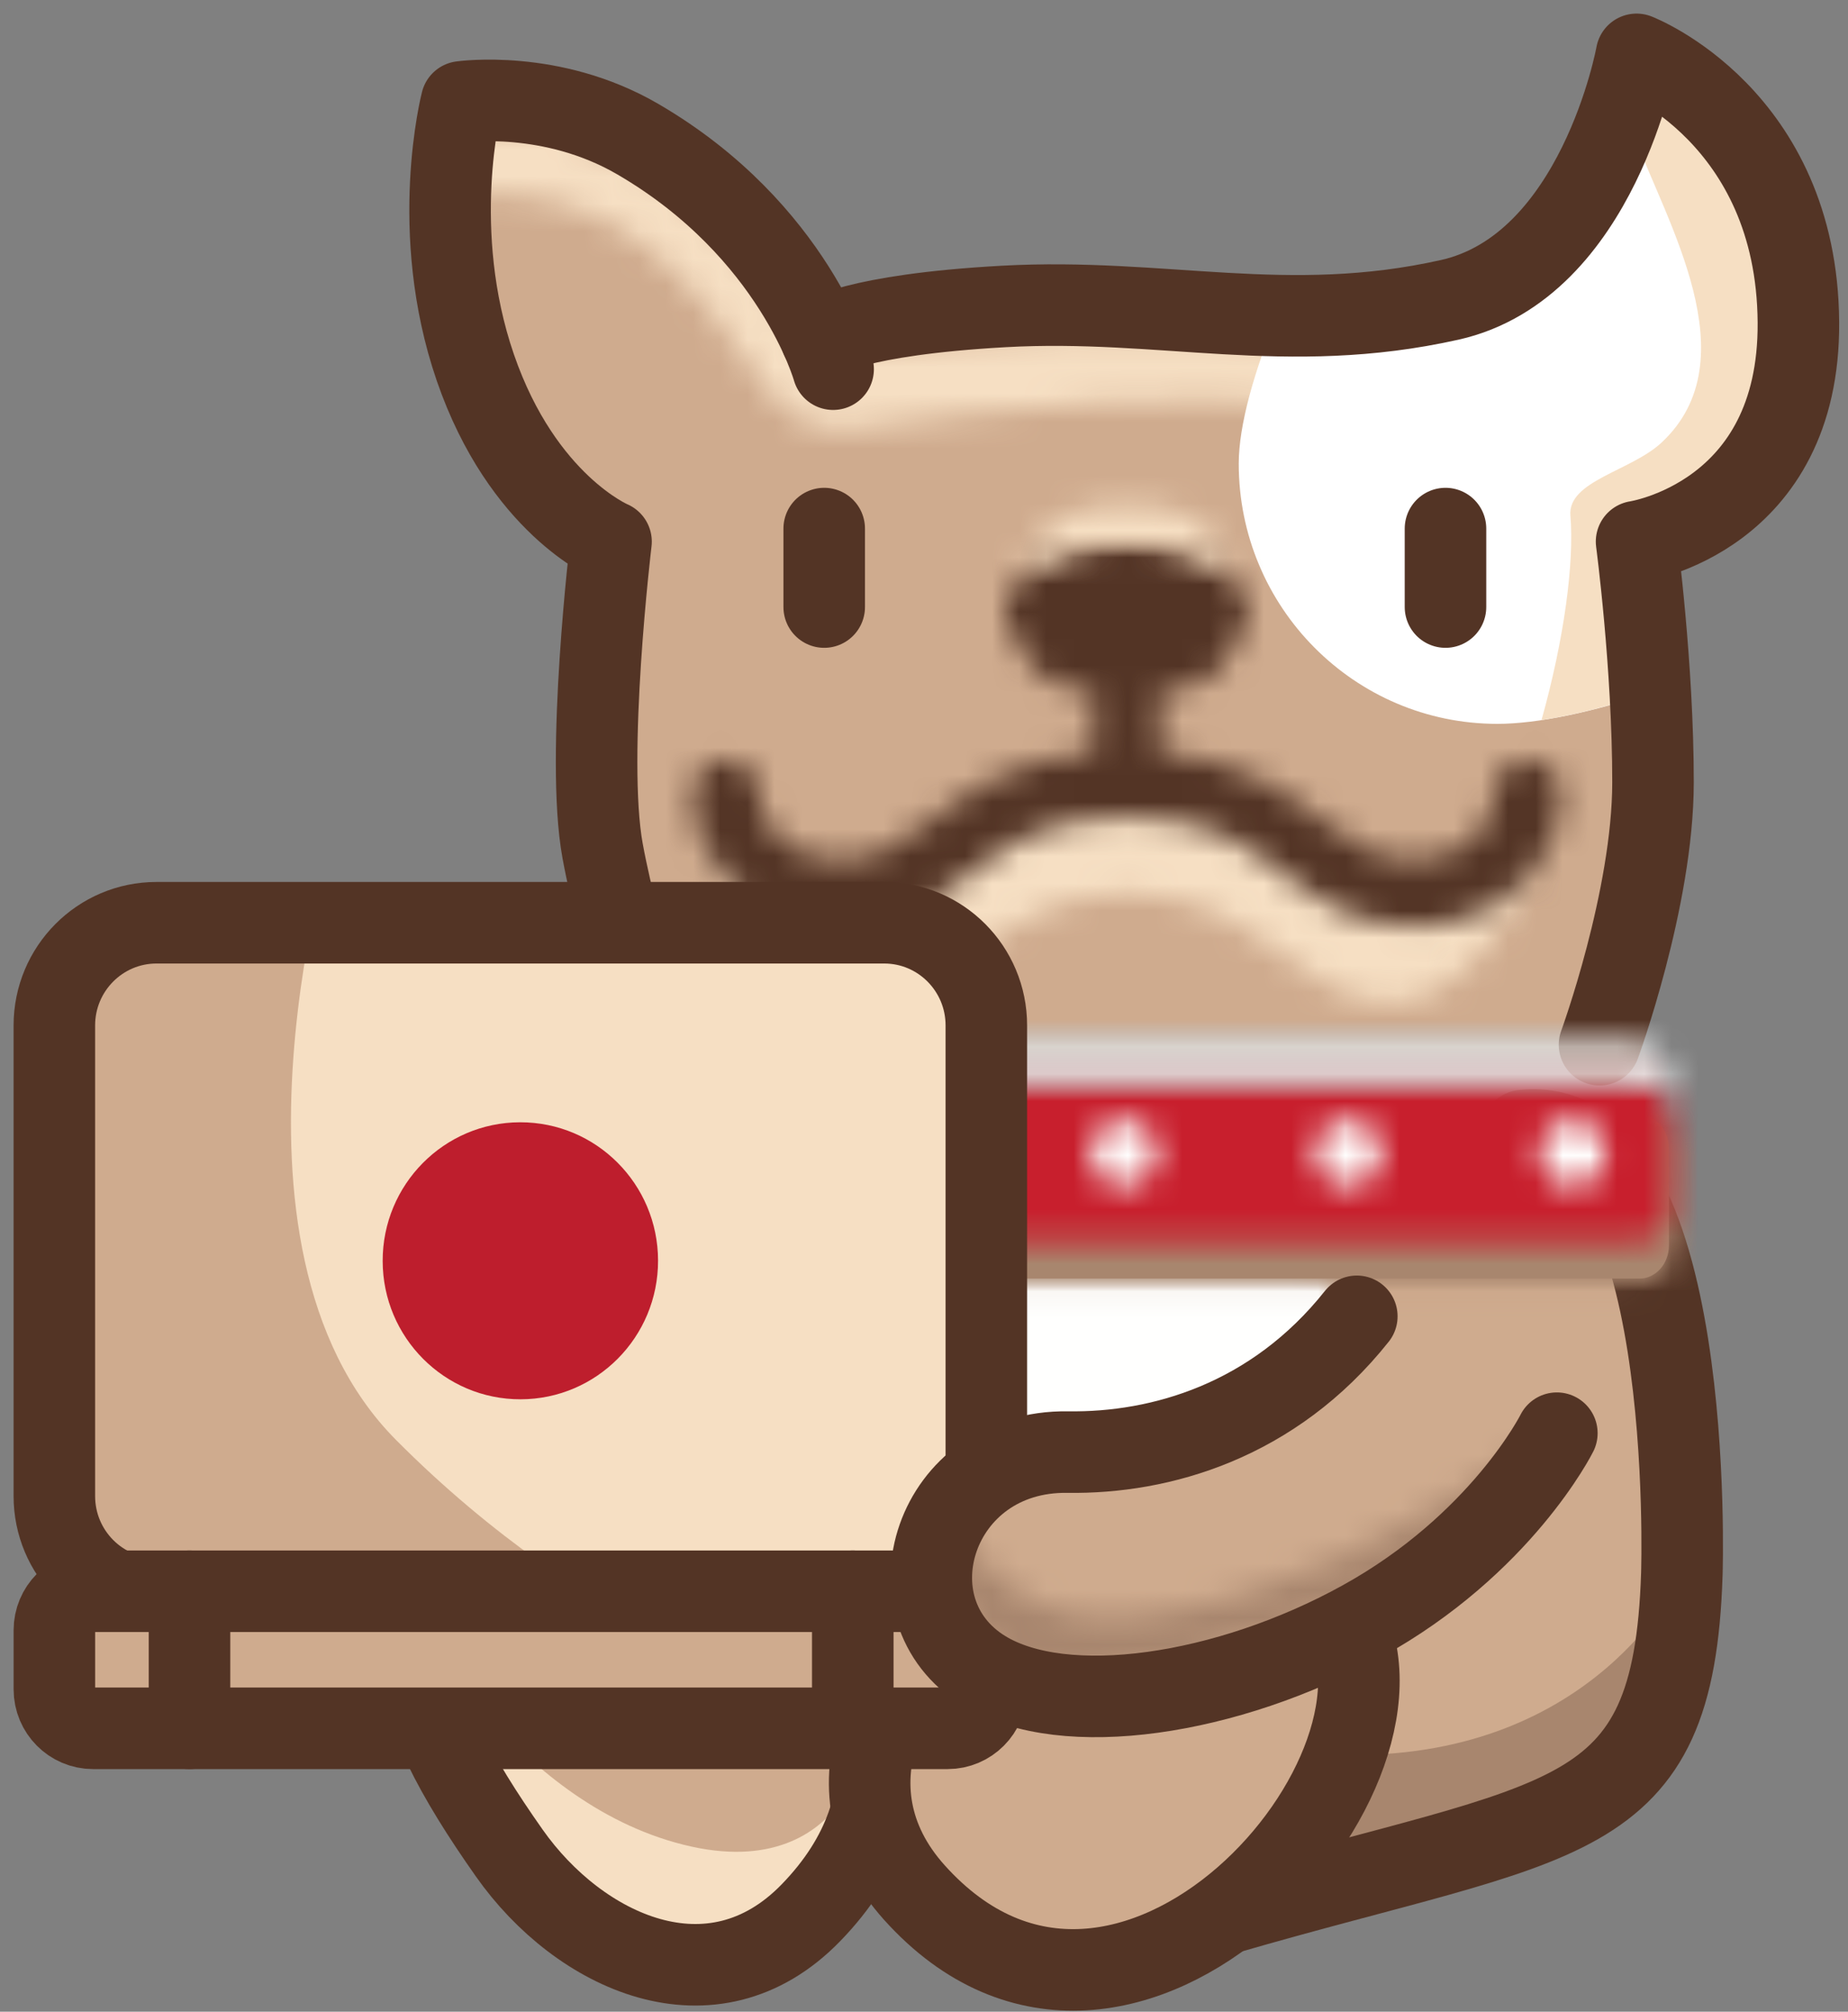 <?xml version="1.0" encoding="UTF-8"?> <svg xmlns="http://www.w3.org/2000/svg" width="68" height="74" viewBox="0 0 68 74" fill="none"><rect x="0" y="0" width="68" height="74" fill="#808080" stroke="none"/> <mask id="mask0" mask-type="alpha" maskUnits="userSpaceOnUse" x="16" y="2" width="51" height="37"> <path fill-rule="evenodd" clip-rule="evenodd" d="M58.497 7.788C56.241 10.583 52.671 11.956 49.114 11.579C42.798 10.909 36.484 11.076 30.173 12.081C26.754 7.034 23.413 3.331 17.161 3.749C16.252 6.261 15.362 14.355 22.661 19.924H22.665C21.498 26.095 21.953 32.263 24.027 38.429H59.034C61.109 32.263 61.563 26.095 60.398 19.924C68.654 18.405 67.969 4.762 60.604 2.53C60.417 4.723 59.577 6.449 58.497 7.788Z" fill="white"></path> </mask> <g mask="url(#mask0)"> <path fill-rule="evenodd" clip-rule="evenodd" d="M11.308 43.713H71.612V-2.751H11.308V43.713Z" fill="#CFAB8E"></path> </g> <mask id="mask1" mask-type="alpha" maskUnits="userSpaceOnUse" x="16" y="3" width="51" height="13"> <path fill-rule="evenodd" clip-rule="evenodd" d="M58.498 8.753C56.241 11.547 52.671 12.92 49.114 12.542C42.798 11.874 36.484 12.041 30.173 13.044C26.754 7.997 23.413 4.296 17.162 4.713C16.794 5.731 16.428 7.662 16.609 9.972C16.706 8.765 16.931 7.78 17.162 7.147C22.703 6.778 25.375 10.115 28.291 14.393C28.99 15.418 30.206 15.952 31.43 15.772C37.206 14.93 43.458 14.379 49.114 14.979C52.671 15.355 56.241 13.984 58.498 11.188C59.577 9.849 60.416 8.123 60.604 5.931C63.954 6.947 65.921 10.323 66.294 13.846C66.757 9.572 64.729 4.744 60.604 3.495C60.416 5.686 59.577 7.414 58.498 8.753Z" fill="white"></path> </mask> <g mask="url(#mask1)"> <path fill-rule="evenodd" clip-rule="evenodd" d="M11.309 21.089H71.612V-1.787H11.309V21.089Z" fill="#F6DFC3"></path> </g> <mask id="mask2" mask-type="alpha" maskUnits="userSpaceOnUse" x="30" y="2" width="37" height="37"> <path fill-rule="evenodd" clip-rule="evenodd" d="M53.34 11.032C49.669 11.853 46.546 11.636 43.326 11.421C41.287 11.284 39.21 11.148 36.932 11.274C31.409 11.579 30.22 12.444 30.22 12.444L58.858 38.429C58.858 38.429 60.823 33.066 60.825 28.78C60.827 24.495 60.219 19.924 60.219 19.924C60.219 19.924 66.223 19.036 66.176 11.857C66.124 4.274 60.219 2 60.219 2C60.219 2 58.81 9.809 53.34 11.032Z" fill="white"></path> </mask> <g mask="url(#mask2)"> <path fill-rule="evenodd" clip-rule="evenodd" d="M60.427 2.53C60.239 4.722 59.4 6.449 58.319 7.788C56.064 10.584 52.494 11.956 48.937 11.579C48.316 11.513 47.695 11.458 47.075 11.408C46.146 13.626 45.581 15.651 45.581 17.054C45.581 22.341 49.842 26.627 55.098 26.627C56.575 26.627 58.632 26.191 60.827 25.449C60.768 23.607 60.567 21.765 60.22 19.924C68.476 18.404 67.792 4.763 60.427 2.53Z" fill="white"></path> </g> <mask id="mask3" mask-type="alpha" maskUnits="userSpaceOnUse" x="30" y="2" width="37" height="37"> <path fill-rule="evenodd" clip-rule="evenodd" d="M53.34 11.032C49.669 11.853 46.546 11.636 43.326 11.421C41.287 11.284 39.21 11.148 36.932 11.274C31.409 11.579 30.22 12.444 30.22 12.444L58.858 38.429C58.858 38.429 60.823 33.066 60.825 28.78C60.827 24.495 60.219 19.924 60.219 19.924C60.219 19.924 66.223 19.036 66.176 11.857C66.124 4.274 60.219 2 60.219 2C60.219 2 58.81 9.809 53.34 11.032Z" fill="white"></path> </mask> <g mask="url(#mask3)"> <path fill-rule="evenodd" clip-rule="evenodd" d="M60.793 26.998C60.752 25.103 60.769 23.493 60.413 21.609C60.413 21.608 60.219 19.925 60.219 19.923C60.219 19.922 59.029 20.144 59.029 20.142C59.022 20.104 59.023 20.065 59.02 20.027C59.016 19.984 59.008 19.942 59.009 19.9C59.01 19.862 59.018 19.825 59.023 19.787C59.027 19.746 59.028 19.703 59.038 19.663C59.045 19.626 59.06 19.592 59.071 19.558C59.083 19.517 59.093 19.477 59.109 19.439C59.124 19.405 59.144 19.376 59.162 19.344C59.182 19.307 59.198 19.269 59.222 19.234C59.241 19.206 59.267 19.18 59.289 19.154C59.315 19.12 59.34 19.085 59.371 19.055C59.396 19.03 59.425 19.01 59.453 18.988C59.486 18.961 59.517 18.931 59.552 18.907C59.584 18.887 59.62 18.872 59.652 18.854C59.689 18.834 59.724 18.812 59.763 18.796C59.799 18.781 59.84 18.773 59.88 18.761C59.918 18.749 59.954 18.735 59.994 18.726H59.998C60 18.726 61.579 19.51 61.58 19.51C65.886 18.718 66.101 13.18 66.175 11.857C66.34 8.871 63.22 4.984 60.657 3.436C60.528 3.979 60.356 4.506 60.147 5.016C61.31 8.161 64.396 13.218 61.153 16.268C60.021 17.334 57.677 17.681 57.785 18.97C57.93 20.686 57.561 23.495 56.722 26.487C57.603 26.355 58.588 26.126 59.624 25.822" fill="#F6DFC3"></path> </g> <path d="M58.857 38.43C58.857 38.43 60.823 33.066 60.825 28.78C60.827 24.495 60.22 19.923 60.22 19.923C60.22 19.923 66.225 19.036 66.175 11.857C66.124 4.273 60.22 2 60.22 2C60.22 2 58.81 9.809 53.341 11.031C47.344 12.372 42.808 10.948 36.932 11.273C31.409 11.579 30.22 12.445 30.22 12.445" stroke="#533425" stroke-width="3" stroke-linecap="round" stroke-linejoin="round"></path> <path d="M30.656 13.58C30.656 13.58 29.236 8.471 23.463 5.115C20.297 3.273 16.983 3.748 16.983 3.748C16.983 3.748 15.755 8.481 17.491 13.522C19.229 18.563 22.484 19.924 22.484 19.924C22.484 19.924 21.536 27.807 22.173 31.295C22.812 34.783 24.68 40.485 24.68 40.485" stroke="#533425" stroke-width="3" stroke-linecap="round" stroke-linejoin="round"></path> <mask id="mask4" mask-type="alpha" maskUnits="userSpaceOnUse" x="26" y="29" width="31" height="8"> <path fill-rule="evenodd" clip-rule="evenodd" d="M30.878 33.154C28.442 33.154 26.702 31.493 26.702 29.463L26.497 31.161C26.497 33.191 29.247 36.894 31.683 36.894C35.164 36.894 36.796 32.86 41.461 32.86C46.29 32.86 47.758 36.894 51.238 36.894C53.675 36.894 56.425 33.191 56.425 31.161L56.219 29.463C56.219 31.493 54.478 33.154 52.042 33.154C47.97 33.154 47.591 29.121 41.461 29.121C35.33 29.121 34.952 33.154 30.878 33.154Z" fill="white"></path> </mask> <g mask="url(#mask4)"> <path fill-rule="evenodd" clip-rule="evenodd" d="M21.245 42.176H61.677V23.838H21.245V42.176Z" fill="#F6DFC3"></path> </g> <mask id="mask5" mask-type="alpha" maskUnits="userSpaceOnUse" x="25" y="19" width="33" height="16"> <path fill-rule="evenodd" clip-rule="evenodd" d="M39.901 20.086C37.714 20.386 36.548 22.103 37.121 23.056C37.317 23.442 37.952 24.561 38.106 24.702C38.666 25.211 39.479 25.427 40.25 25.413V27.664C37.26 27.93 35.613 29.161 34.262 30.175C33.126 31.027 32.306 31.643 30.878 31.643C29.188 31.643 27.914 30.579 27.914 29.169C27.914 28.497 27.372 27.951 26.702 27.951C26.032 27.951 25.491 28.497 25.491 29.169C25.491 31.922 27.857 34.078 30.878 34.078C33.109 34.078 34.432 33.086 35.711 32.127C37.138 31.055 38.484 30.044 41.461 30.044C44.436 30.044 45.783 31.055 47.211 32.127C48.49 33.086 49.811 34.078 52.042 34.078C55.064 34.078 57.43 31.922 57.43 29.169C57.43 28.497 56.888 27.951 56.219 27.951C55.55 27.951 55.009 28.497 55.009 29.169C55.009 30.579 53.733 31.643 52.042 31.643C50.616 31.643 49.795 31.027 48.659 30.175C47.308 29.161 45.662 27.93 42.671 27.664V25.413C43.443 25.427 44.257 25.211 44.814 24.702C44.969 24.561 45.603 23.442 45.8 23.056C46.373 22.103 45.206 20.386 43.019 20.086C42.501 20.015 41.981 19.981 41.461 19.981C40.94 19.981 40.42 20.015 39.901 20.086Z" fill="white"></path> </mask> <g mask="url(#mask5)"> <path fill-rule="evenodd" clip-rule="evenodd" d="M20.238 39.36H62.683V14.698H20.238V39.36Z" fill="#533425"></path> </g> <path d="M53.189 19.444V22.33" stroke="#533425" stroke-width="3" stroke-linecap="round" stroke-linejoin="round"></path> <path d="M30.328 19.444V22.33" stroke="#533425" stroke-width="3" stroke-linecap="round" stroke-linejoin="round"></path> <mask id="mask6" mask-type="alpha" maskUnits="userSpaceOnUse" x="37" y="18" width="9" height="4"> <path fill-rule="evenodd" clip-rule="evenodd" d="M40.113 18.683C38.625 18.945 37.687 20.174 37.594 21.2C38.096 20.67 38.888 20.225 39.901 20.087C40.42 20.015 40.94 19.981 41.461 19.981C41.981 19.981 42.501 20.015 43.019 20.087C44.034 20.225 44.825 20.67 45.328 21.2C45.235 20.174 44.297 18.945 42.809 18.683C42.36 18.604 41.912 18.566 41.461 18.566C41.01 18.566 40.56 18.604 40.113 18.683Z" fill="white"></path> </mask> <g mask="url(#mask6)"> <path fill-rule="evenodd" clip-rule="evenodd" d="M32.342 26.482H50.581V13.283H32.342V26.482Z" fill="#F6DFC3"></path> </g> <path fill-rule="evenodd" clip-rule="evenodd" d="M15.867 48.622C19.342 51.955 21.298 55.748 23.229 63.718C24.571 69.259 37.561 71.102 43.449 69.885C57.301 67.02 61.584 67.379 61.886 57.903C61.886 57.903 62.461 40.866 56.035 41.588" fill="#CFAB8E"></path> <mask id="mask7" mask-type="alpha" maskUnits="userSpaceOnUse" x="33" y="41" width="17" height="21"> <path fill-rule="evenodd" clip-rule="evenodd" d="M33.742 51.14C33.742 56.633 37.32 61.086 41.732 61.086C46.144 61.086 49.721 56.633 49.721 51.14C49.721 45.647 46.144 41.195 41.732 41.195C37.32 41.195 33.742 45.647 33.742 51.14Z" fill="white"></path> </mask> <g mask="url(#mask7)"> <path fill-rule="evenodd" clip-rule="evenodd" d="M28.489 66.368H54.974V35.913H28.489V66.368Z" fill="#FFFFFE"></path> </g> <mask id="mask8" mask-type="alpha" maskUnits="userSpaceOnUse" x="15" y="41" width="47" height="31"> <path fill-rule="evenodd" clip-rule="evenodd" d="M56.035 41.588L15.867 48.621C19.342 51.955 31.166 57.334 33.097 65.304C34.439 70.845 39.284 72.081 45.06 70.405C57.629 66.761 61.584 67.379 61.885 57.904C61.885 57.904 62.437 41.568 56.427 41.566C56.299 41.566 56.168 41.573 56.035 41.588Z" fill="white"></path> </mask> <g mask="url(#mask8)"> <path fill-rule="evenodd" clip-rule="evenodd" d="M22.799 57.596C22.36 57.496 23.827 57.115 25.984 58.77C32.121 63.48 35.983 65.178 50.584 64.541C59.08 64.171 61.886 57.904 61.886 57.904C61.898 66.055 54.029 69.489 39.584 70.243C33.723 70.549 32.58 67.269 29.958 67.138C29.062 64.965 25.183 63.332 22.25 62.943" fill="#A8866E"></path> </g> <path d="M15.867 48.622C19.342 51.955 31.165 57.334 33.097 65.304C34.44 70.845 39.285 72.082 45.061 70.406C57.629 66.759 61.584 67.379 61.886 57.903C61.886 57.903 62.461 40.866 56.035 41.588" stroke="#533425" stroke-width="3" stroke-linecap="round" stroke-linejoin="round"></path> <path fill-rule="evenodd" clip-rule="evenodd" d="M60.326 41.02H26.571C25.973 41.02 25.486 41.565 25.486 42.238V45.815C25.486 46.488 25.973 47.033 26.571 47.033H60.326C60.922 47.033 61.411 46.488 61.411 45.815V42.238C61.411 41.565 60.922 41.02 60.326 41.02Z" fill="#A8866E"></path> <mask id="mask9" mask-type="alpha" maskUnits="userSpaceOnUse" x="25" y="41" width="37" height="7"> <path fill-rule="evenodd" clip-rule="evenodd" d="M60.325 41.021C60.922 41.021 61.411 41.566 61.411 42.239V45.816C61.411 46.489 60.922 47.034 60.325 47.034H26.571C25.972 47.034 25.487 46.489 25.487 45.816V42.239C25.487 41.566 25.972 41.021 26.571 41.021H60.325Z" fill="white"></path> </mask> <g mask="url(#mask9)"> <path fill-rule="evenodd" clip-rule="evenodd" d="M-98.502 453.093H462.22V-295.916H-98.502V453.093Z" fill="#A8866E"></path> </g> <mask id="mask10" mask-type="alpha" maskUnits="userSpaceOnUse" x="25" y="41" width="37" height="7"> <path fill-rule="evenodd" clip-rule="evenodd" d="M26.571 41.021H60.325C60.922 41.021 61.411 41.566 61.411 42.239V45.816C61.411 46.489 60.922 47.033 60.325 47.033H26.571C25.972 47.033 25.487 46.489 25.487 45.816V42.239C25.487 41.566 25.972 41.021 26.571 41.021Z" fill="white"></path> </mask> <g mask="url(#mask10)"> <path fill-rule="evenodd" clip-rule="evenodd" d="M20.783 52.316H66.115V35.739H20.783V52.316Z" fill="#A8866E"></path> </g> <mask id="mask11" mask-type="alpha" maskUnits="userSpaceOnUse" x="21" y="39" width="41" height="7"> <path fill-rule="evenodd" clip-rule="evenodd" d="M22.509 39.647C21.839 39.647 21.297 40.194 21.297 40.865V44.444C21.297 45.115 21.839 45.662 22.509 45.662H60.199C60.865 45.662 61.41 45.115 61.41 44.444V40.865C61.41 40.194 60.865 39.647 60.199 39.647H22.509Z" fill="white"></path> </mask> <g mask="url(#mask11)"> <path fill-rule="evenodd" clip-rule="evenodd" d="M16.045 50.944H66.663V34.366H16.045V50.944Z" fill="#C81F2D"></path> </g> <mask id="mask12" mask-type="alpha" maskUnits="userSpaceOnUse" x="21" y="38" width="41" height="3"> <path fill-rule="evenodd" clip-rule="evenodd" d="M22.509 38.429C21.839 38.429 21.297 38.975 21.297 39.647V40.865C21.297 40.194 21.839 39.647 22.509 39.647H60.199C60.865 39.647 61.41 40.194 61.41 40.865V39.647C61.41 38.975 60.865 38.429 60.199 38.429H22.509Z" fill="white"></path> </mask> <g mask="url(#mask12)"> <path fill-rule="evenodd" clip-rule="evenodd" d="M16.045 46.149H66.663V33.148H16.045V46.149Z" fill="#FFFFFE"></path> </g> <mask id="mask13" mask-type="alpha" maskUnits="userSpaceOnUse" x="31" y="41" width="4" height="3"> <path fill-rule="evenodd" clip-rule="evenodd" d="M31.886 42.413C31.886 43.086 32.428 43.63 33.097 43.63C33.765 43.63 34.308 43.086 34.308 42.413C34.308 41.739 33.765 41.195 33.097 41.195C32.428 41.195 31.886 41.739 31.886 42.413Z" fill="white"></path> </mask> <g mask="url(#mask13)"> <path fill-rule="evenodd" clip-rule="evenodd" d="M26.633 48.913H39.561V35.913H26.633V48.913Z" fill="#FFFFFE"></path> </g> <mask id="mask14" mask-type="alpha" maskUnits="userSpaceOnUse" x="23" y="41" width="4" height="3"> <path fill-rule="evenodd" clip-rule="evenodd" d="M23.628 42.413C23.628 43.086 24.171 43.63 24.84 43.63C25.508 43.63 26.05 43.086 26.05 42.413C26.05 41.739 25.508 41.195 24.84 41.195C24.171 41.195 23.628 41.739 23.628 42.413Z" fill="white"></path> </mask> <g mask="url(#mask14)"> <path fill-rule="evenodd" clip-rule="evenodd" d="M18.376 48.913H31.303V35.913H18.376V48.913Z" fill="#FFFFFE"></path> </g> <mask id="mask15" mask-type="alpha" maskUnits="userSpaceOnUse" x="40" y="41" width="3" height="3"> <path fill-rule="evenodd" clip-rule="evenodd" d="M40.144 42.413C40.144 43.086 40.686 43.63 41.354 43.63C42.023 43.63 42.565 43.086 42.565 42.413C42.565 41.739 42.023 41.195 41.354 41.195C40.686 41.195 40.144 41.739 40.144 42.413Z" fill="white"></path> </mask> <g mask="url(#mask15)"> <path fill-rule="evenodd" clip-rule="evenodd" d="M34.891 48.913H47.818V35.913H34.891V48.913Z" fill="#FFFFFE"></path> </g> <mask id="mask16" mask-type="alpha" maskUnits="userSpaceOnUse" x="48" y="41" width="3" height="3"> <path fill-rule="evenodd" clip-rule="evenodd" d="M48.4 42.413C48.4 43.086 48.942 43.63 49.611 43.63C50.28 43.63 50.822 43.086 50.822 42.413C50.822 41.739 50.28 41.195 49.611 41.195C48.942 41.195 48.4 41.739 48.4 42.413Z" fill="white"></path> </mask> <g mask="url(#mask16)"> <path fill-rule="evenodd" clip-rule="evenodd" d="M43.147 48.913H56.075V35.913H43.147V48.913Z" fill="#FFFFFE"></path> </g> <mask id="mask17" mask-type="alpha" maskUnits="userSpaceOnUse" x="56" y="41" width="4" height="3"> <path fill-rule="evenodd" clip-rule="evenodd" d="M56.658 42.413C56.658 43.086 57.2 43.63 57.869 43.63C58.537 43.63 59.079 43.086 59.079 42.413C59.079 41.739 58.537 41.195 57.869 41.195C57.2 41.195 56.658 41.739 56.658 42.413Z" fill="white"></path> </mask> <g mask="url(#mask17)"> <path fill-rule="evenodd" clip-rule="evenodd" d="M51.405 48.913H64.332V35.913H51.405V48.913Z" fill="#FFFFFE"></path> </g> <path fill-rule="evenodd" clip-rule="evenodd" d="M18.506 55.326C24.048 51.187 37.944 62.03 29.834 70.366C26.204 74.099 21.309 71.813 18.741 68.166C14.735 62.481 13.806 58.836 18.506 55.326Z" fill="#CFAB8E"></path> <path fill-rule="evenodd" clip-rule="evenodd" d="M25.446 67.927C31.743 69.312 31.904 62.597 30.955 66.689C29.177 74.361 20.595 71.802 18.119 67.359C16.474 64.408 15.329 59.438 15.329 59.438C15.329 59.438 18.992 66.507 25.446 67.927Z" fill="#F6DFC3"></path> <path fill-rule="evenodd" clip-rule="evenodd" d="M18.506 55.326C24.048 51.187 37.944 62.03 29.834 70.366C26.204 74.099 21.309 71.813 18.741 68.166C14.735 62.481 13.806 58.836 18.506 55.326Z" stroke="#533425" stroke-width="3" stroke-linecap="round" stroke-linejoin="round"></path> <path fill-rule="evenodd" clip-rule="evenodd" d="M49.272 59.173C53.037 64.992 41.415 78.269 33.643 69.614C30.163 65.738 32.735 60.968 36.514 58.614C42.404 54.946 46.078 54.238 49.272 59.173Z" fill="#CFAB8E"></path> <path fill-rule="evenodd" clip-rule="evenodd" d="M49.272 59.173C53.037 64.992 41.415 78.269 33.643 69.614C30.163 65.738 32.735 60.968 36.514 58.614C42.404 54.946 46.078 54.238 49.272 59.173Z" stroke="#533425" stroke-width="3" stroke-linecap="round" stroke-linejoin="round"></path> <path fill-rule="evenodd" clip-rule="evenodd" d="M32.537 58.813H5.759C3.683 58.813 2 57.121 2 55.034V37.721C2 35.635 3.683 33.943 5.759 33.943H32.537C34.612 33.943 36.294 35.635 36.294 37.721V55.034C36.294 57.121 34.612 58.813 32.537 58.813Z" fill="#F6DFC3"></path> <mask id="mask18" mask-type="alpha" maskUnits="userSpaceOnUse" x="2" y="33" width="35" height="26"> <path fill-rule="evenodd" clip-rule="evenodd" d="M5.759 33.942C3.682 33.942 2 35.634 2 37.722V55.034C2 57.122 3.682 58.813 5.759 58.813H32.537C34.612 58.813 36.295 57.122 36.295 55.034V37.722C36.295 35.634 34.612 33.942 32.537 33.942H5.759Z" fill="white"></path> </mask> <g mask="url(#mask18)"> <path fill-rule="evenodd" clip-rule="evenodd" d="M-5.087 30.264H12.371C12.371 30.264 7.429 45.784 14.574 52.97C21.721 60.156 28.978 62.178 28.978 62.178H-5.087V30.264Z" fill="#CFAB8E"></path> </g> <path fill-rule="evenodd" clip-rule="evenodd" d="M24.214 46.368C24.22 49.182 21.956 51.467 19.158 51.473C16.36 51.479 14.086 49.202 14.081 46.388C14.075 43.575 16.34 41.288 19.137 41.283C21.936 41.277 24.209 43.553 24.214 46.368Z" fill="#BE1E2D"></path> <path fill-rule="evenodd" clip-rule="evenodd" d="M32.537 58.813H5.759C3.683 58.813 2 57.121 2 55.034V37.721C2 35.635 3.683 33.943 5.759 33.943H32.537C34.612 33.943 36.294 35.635 36.294 37.721V55.034C36.294 57.121 34.612 58.813 32.537 58.813Z" stroke="#533425" stroke-width="3" stroke-linecap="round" stroke-linejoin="round"></path> <path fill-rule="evenodd" clip-rule="evenodd" d="M34.868 63.576H3.426C2.639 63.576 2.001 62.934 2.001 62.142V59.968C2.001 59.176 2.639 58.534 3.426 58.534H34.868C35.656 58.534 36.295 59.176 36.295 59.968V62.142C36.295 62.934 35.656 63.576 34.868 63.576Z" fill="#CFAB8E"></path> <path fill-rule="evenodd" clip-rule="evenodd" d="M34.868 63.576H3.426C2.639 63.576 2.001 62.934 2.001 62.142V59.968C2.001 59.176 2.639 58.534 3.426 58.534H34.868C35.656 58.534 36.295 59.176 36.295 59.968V62.142C36.295 62.934 35.656 63.576 34.868 63.576Z" stroke="#533425" stroke-width="3" stroke-linecap="round" stroke-linejoin="round"></path> <path d="M6.973 58.534V63.576" stroke="#533425" stroke-width="3" stroke-linecap="round" stroke-linejoin="round"></path> <path d="M31.379 58.534V63.576" stroke="#533425" stroke-width="3" stroke-linecap="round" stroke-linejoin="round"></path> <path fill-rule="evenodd" clip-rule="evenodd" d="M49.926 48.421C46.858 52.282 42.702 53.465 39.291 53.415C34.346 53.341 32.547 59.216 36.207 61.461C39.162 63.274 45.17 62.364 50.107 59.643C55.246 56.809 57.287 52.72 57.287 52.72" fill="#CFAB8E"></path> <mask id="mask19" mask-type="alpha" maskUnits="userSpaceOnUse" x="34" y="52" width="24" height="10"> <path fill-rule="evenodd" clip-rule="evenodd" d="M52.42 55.668C49.176 57.77 42.387 60.256 39.027 59.286C37.083 58.727 35.743 57.223 34.999 55.593C34.651 56.134 34.422 56.737 34.323 57.352C36.339 61.999 38.955 62.062 40.788 61.674C40.797 61.673 40.803 61.671 40.81 61.669C44.683 60.854 48.811 59.546 52.714 57.924C55.95 55.4 57.286 52.72 57.286 52.72C56.161 53.385 56.609 52.953 52.42 55.668Z" fill="white"></path> </mask> <g mask="url(#mask19)"> <path fill-rule="evenodd" clip-rule="evenodd" d="M25.95 50.833L33.306 70.83L71.702 56.547L64.348 36.55L25.95 50.833Z" fill="#A8866E"></path> </g> <path d="M49.926 48.421C46.858 52.281 42.702 53.465 39.291 53.415C34.346 53.341 32.547 59.216 36.207 61.461C39.162 63.273 45.17 62.364 50.107 59.642C55.246 56.809 57.287 52.72 57.287 52.72" stroke="#533425" stroke-width="3" stroke-linecap="round" stroke-linejoin="round"></path> </svg> 